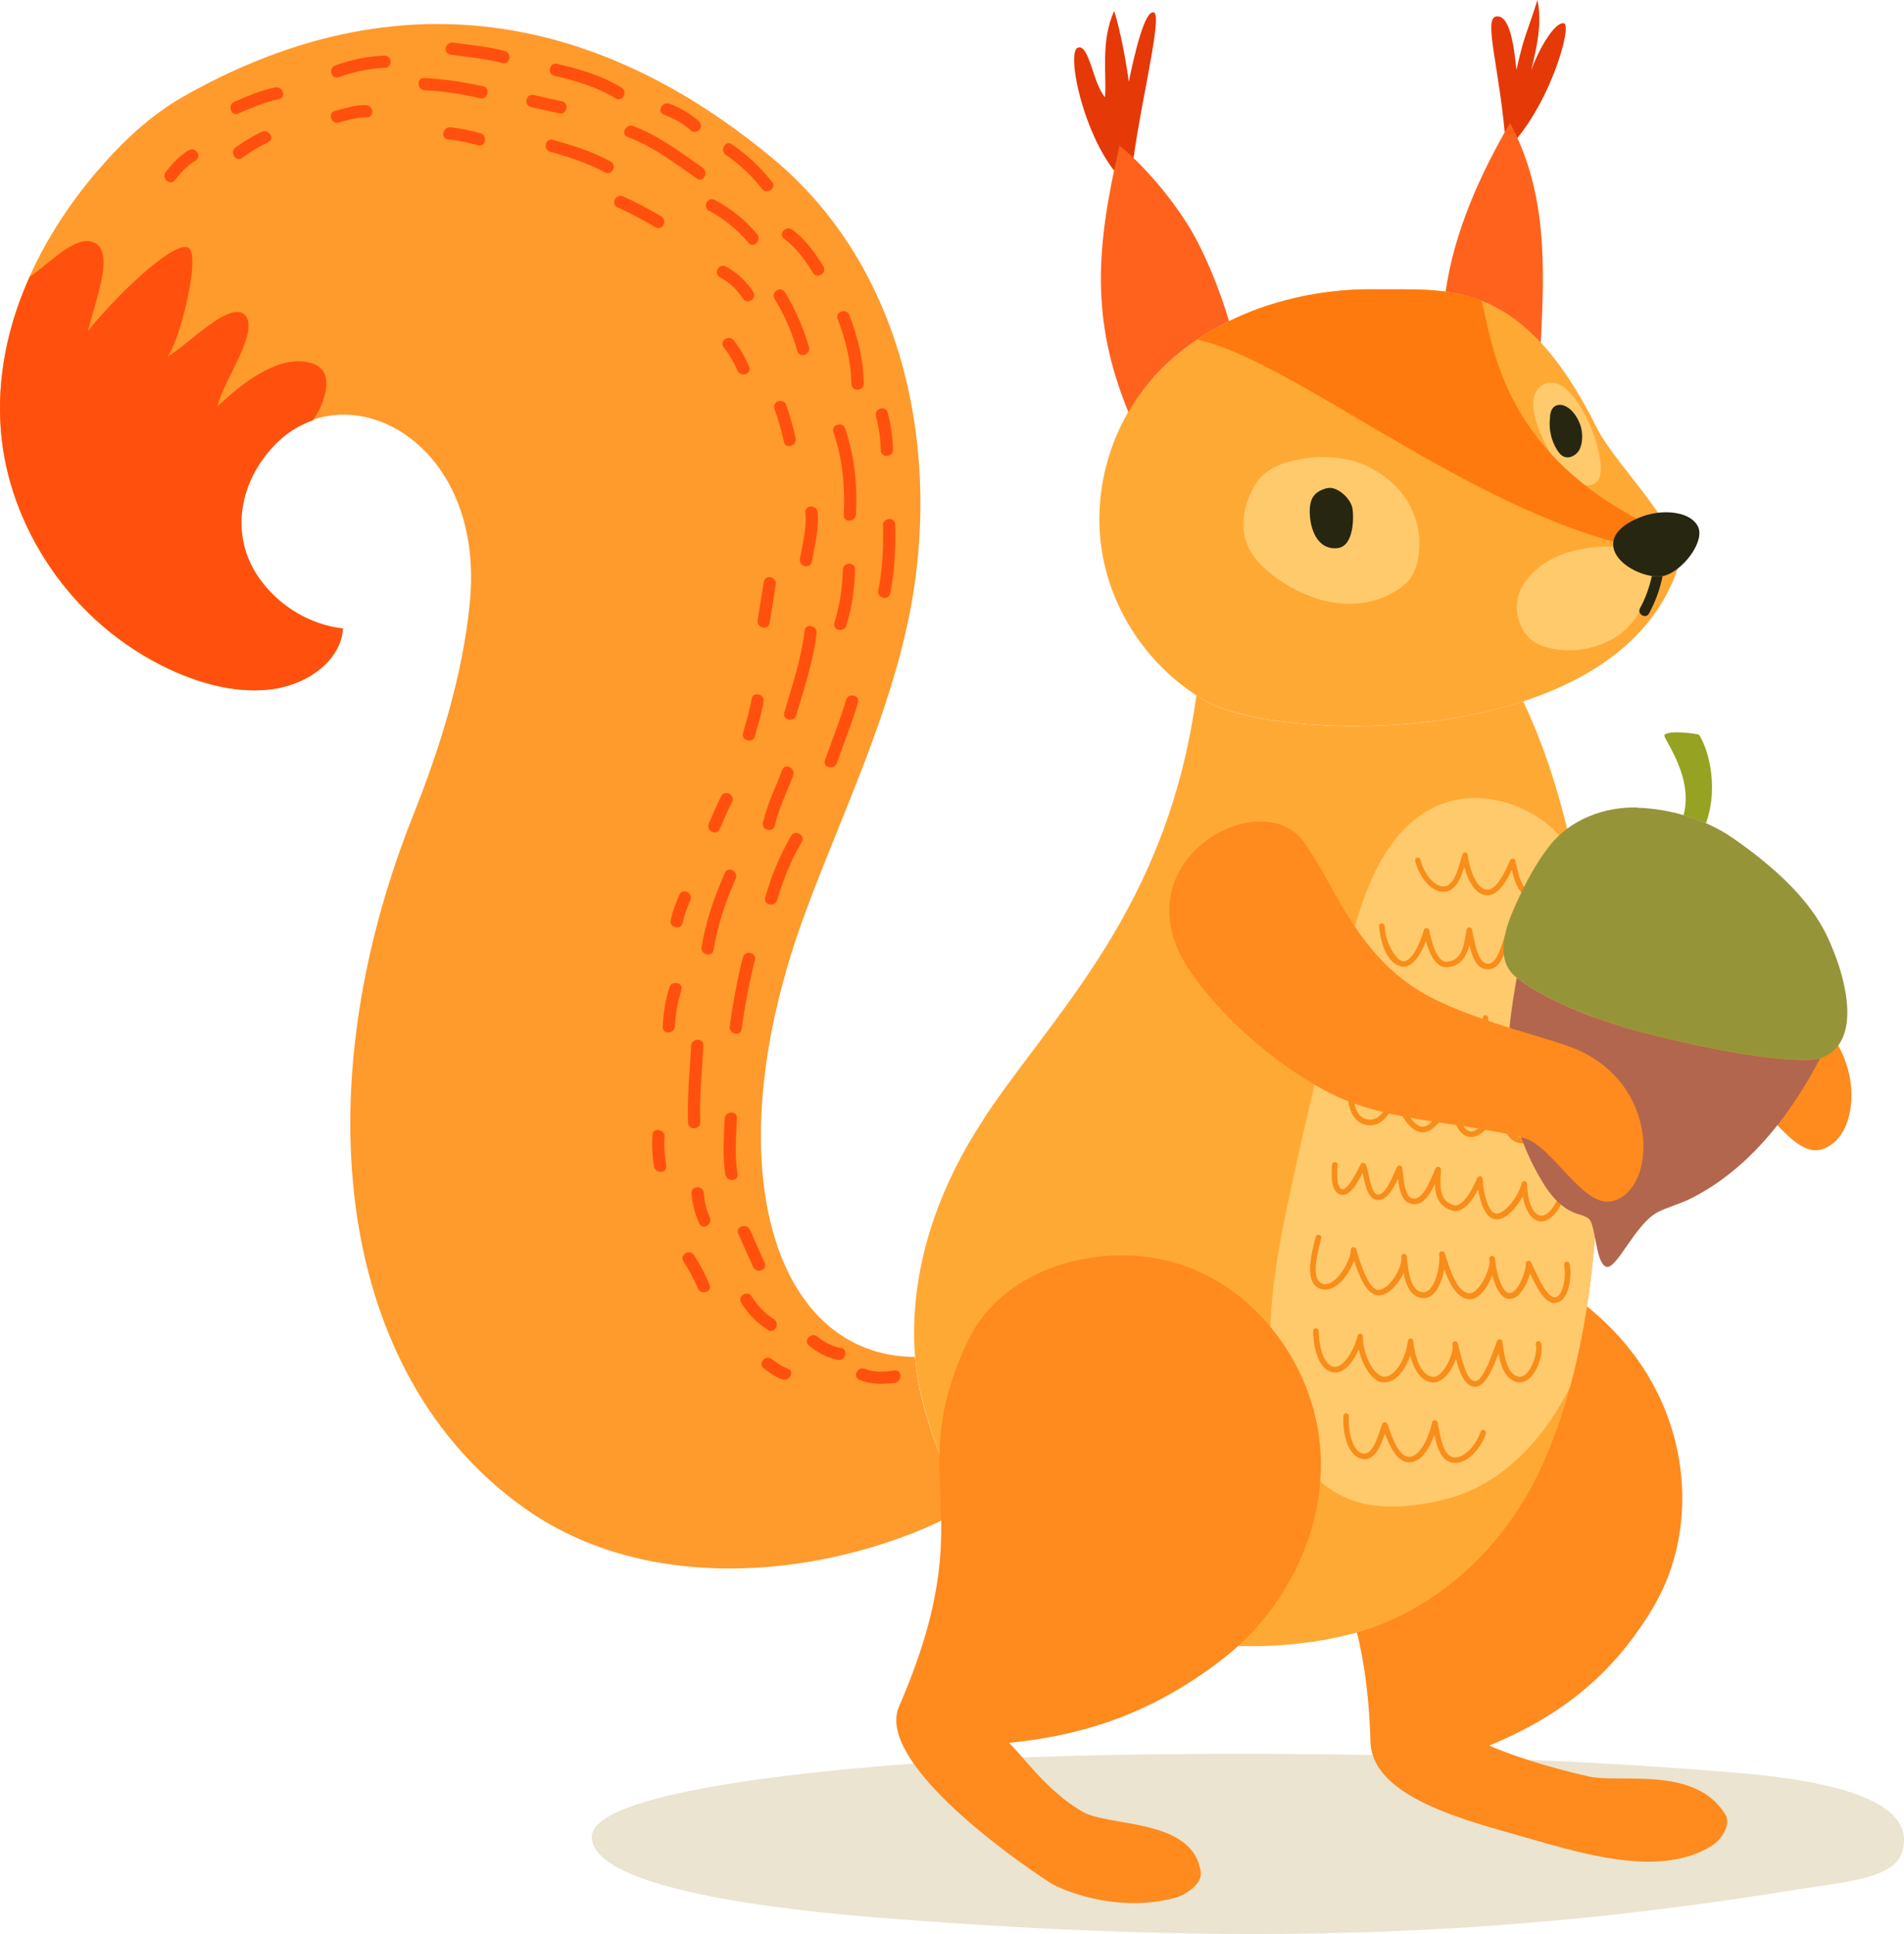 <?xml version="1.0" encoding="UTF-8"?>
<svg id="_レイヤー_2" data-name="レイヤー 2" xmlns="http://www.w3.org/2000/svg" viewBox="0 0 152.7 155.08">
  <defs>
    <style>
      .cls-1 {
        fill: #262611;
      }

      .cls-2 {
        fill: #ff621c;
      }

      .cls-3 {
        fill: #eae4d0;
      }

      .cls-4 {
        fill: #96a322;
      }

      .cls-5 {
        fill: #ffa935;
      }

      .cls-6 {
        fill: #b2664d;
      }

      .cls-7 {
        fill: #969439;
      }

      .cls-8 {
        fill: #ff8a1e;
      }

      .cls-9 {
        fill: #e53908;
      }

      .cls-10 {
        fill: #ff9a2c;
      }

      .cls-11 {
        fill: #f88d1a;
      }

      .cls-12 {
        fill: #ff510d;
      }

      .cls-13 {
        fill: #ffca6c;
      }

      .cls-14 {
        fill: #ff7a0e;
      }
    </style>
  </defs>
  <g id="_レイヤー_1-2" data-name="レイヤー 1">
    <g>
      <path class="cls-3" d="M139.02,142.13c-22.1-1.84-45.45-1.64-56.82-1.21-11.98.46-34.96,2.31-34.74,6.45.22,4.14,15.32,5.8,23.21,6.42,28.39,2.23,49.48,1.63,73.4-2.27,3.3-.54,7.81-.79,8.48-2.99,1.25-4.06-5.24-5.72-13.53-6.4"/>
      <path class="cls-8" d="M102.31,110.53c.07-6.28,6.62-10.56,13.28-10.37,6.66.19,13.52,4.68,16.85,10.61,3.34,5.92,3.22,12.95.15,18.11-3.12,5.25-7.27,8.68-13.16,11.09,1.48.66,4.56,1.72,7.99,2.48,2.57.57,8.49-.89,10.94,3.02.52.83-.31,2.05-1.05,2.52-4.01,2.53-9.87.82-15-.66-4.7-1.35-12.27-3.19-12.4-7.66-.47-16.87-7.73-17.03-7.6-29.14"/>
      <path class="cls-10" d="M7.84,13.68c1.95-2.28,4.19-4.42,6.94-5.98C34.72-3.57,51.03,3.6,61.98,12.71c10.95,9.11,13.41,24.15,10.98,36.46-1.64,8.28-5.4,16.01-8.34,23.91-7.48,20.14-2.67,35.67,8.76,35.73.12,1.5.36,2.62.52,3.25.9,3.52,1.91,6.15,3.89,8.68-9.15,5.27-24.81,7.92-35.69.22-15.14-10.7-17.78-33.37-9.01-55.46,2.21-5.56,4.01-11.26,4.59-17.18,1.27-12.83-9.54-18.49-15.36-12.95-2.39,2.27-3.58,5.58-2.66,8.71.92,3.13,4.14,5.9,7.83,6.31-.17,2.47-2.65,4.38-5.45,4.84-2.8.45-5.81-.33-8.43-1.55C5.63,49.96.66,42.14.07,34.52c-.6-7.61,2.71-14.93,7.77-20.85"/>
      <path class="cls-12" d="M27.51,50.4c-3.69-.41-6.91-3.18-7.83-6.31-.92-3.13.27-6.44,2.66-8.71.83-.78,1.76-1.32,2.74-1.67.69-.87,2.07-3.86-.01-4.56-2.08-.7-4.76.69-7.64,3.45.47-2.05,3.43-6.06,2.22-7.33-1.21-1.27-4.75,2.57-6.23,3.32.91-1,2.57-7.53,1.81-8.61-.76-1.08-5.37,3.09-8.17,6.55.53-2.23,2.11-6.17.6-7.02-1.51-.85-3.62,1.59-5.27,2.67C.63,26.07-.27,30.25.07,34.52c.6,7.61,5.56,15.43,13.56,19.16,2.62,1.22,5.62,2,8.43,1.55,2.8-.45,5.29-2.36,5.45-4.83"/>
      <path class="cls-12" d="M67.86,56.12c-.49,1.64-1.13,3.23-1.7,4.84-.21.6.75.81.96.22.56-1.62,1.21-3.2,1.69-4.84.18-.61-.78-.82-.96-.21"/>
      <path class="cls-12" d="M63.86,57.35c.64-2.18,1.36-4.3,1.63-6.57.07-.62-.88-.84-.96-.21-.27,2.27-.99,4.39-1.63,6.57-.18.61.78.82.96.21"/>
      <path class="cls-12" d="M67.88,50.15c.45-1.47.67-2.96.69-4.5,0-.63-.97-.58-.98.05-.02,1.45-.25,2.85-.67,4.24-.18.61.78.82.96.21"/>
      <path class="cls-12" d="M71.4,47.58c.35-1.82.44-3.65.4-5.51-.01-.63-.99-.59-.98.05.04,1.77-.04,3.51-.38,5.24-.12.62.84.84.96.21"/>
      <path class="cls-12" d="M68.65,41.25c.12-2.31-.11-4.69-.87-6.89-.21-.6-1.15-.3-.94.3.74,2.12.94,4.4.83,6.64-.03.63.95.58.98-.05"/>
      <path class="cls-12" d="M71.62,36.06c-.02-1.01-.17-2-.43-2.98-.16-.61-1.1-.31-.94.3.24.9.36,1.8.39,2.73.02.63,1,.58.98-.05"/>
      <path class="cls-12" d="M65.11,45.03c.22-1.27.6-2.68.46-3.97-.07-.62-1.05-.58-.98.05.13,1.21-.23,2.52-.44,3.71-.11.62.85.84.96.21"/>
      <path class="cls-12" d="M69.28,30.74c-.05-1.89-.48-3.71-1.16-5.47-.23-.59-1.16-.3-.94.3.65,1.69,1.06,3.41,1.11,5.23.02.63,1,.58.98-.05"/>
      <path class="cls-12" d="M64.88,27.84c-.44-1.55-1.09-3.03-1.93-4.41-.33-.54-1.16-.01-.83.53.8,1.31,1.41,2.7,1.82,4.18.17.61,1.11.31.94-.3"/>
      <path class="cls-12" d="M66.03,21.34c-.69-1.09-1.43-2.14-2.48-2.92-.5-.37-1.18.34-.67.72.99.73,1.67,1.7,2.32,2.73.34.54,1.17.01.83-.52"/>
      <path class="cls-12" d="M61.92,14.6c-.92-1.19-2-2.19-3.24-3.04-.52-.35-.98.52-.46.87,1.1.74,2.06,1.65,2.88,2.7.39.5,1.22-.03.83-.53"/>
      <path class="cls-12" d="M60.71,18.76c-.93-1.11-2.11-2.05-3.39-2.73-.56-.3-1.02.57-.46.87,1.21.64,2.3,1.53,3.18,2.58.41.48,1.07-.24.67-.72"/>
      <path class="cls-12" d="M60.41,23.41c-.53-.84-1.32-1.57-2.2-2.04-.56-.3-1.02.57-.46.87.73.39,1.39,1,1.83,1.7.34.54,1.17.01.83-.52"/>
      <path class="cls-12" d="M56.35,13.45c-1.75-1.23-3.54-2.58-5.56-3.34-.58-.22-1.05.65-.46.87,2.02.76,3.81,2.11,5.56,3.34.52.36.97-.51.46-.87"/>
      <path class="cls-12" d="M53.03,17.35c-.99-.58-2-1.13-3.05-1.6-.57-.26-1.04.61-.46.87,1.05.47,2.06,1.03,3.05,1.6.55.32,1.01-.55.46-.87"/>
      <path class="cls-12" d="M56.06,9.73c-.67-.61-1.51-1.08-2.36-1.41-.58-.23-1.05.64-.46.87.77.3,1.54.7,2.15,1.26.47.43,1.14-.29.67-.72"/>
      <path class="cls-12" d="M48.98,12.95c-1.45-.79-3.05-1.29-4.64-1.74-.61-.17-.82.79-.22.96,1.51.42,3.01.9,4.39,1.65.56.3,1.02-.56.46-.87"/>
      <path class="cls-12" d="M49.85,7.03c-1.54-.95-3.41-1.51-5.17-1.91-.62-.14-.83.82-.22.96,1.68.38,3.45.91,4.92,1.81.54.33,1-.54.46-.87"/>
      <path class="cls-12" d="M45.07,8.13c-.76-.17-1.51-.34-2.27-.51-.62-.14-.83.82-.22.96.76.17,1.52.34,2.27.51.62.14.83-.82.22-.96"/>
      <path class="cls-12" d="M40.49,4.1c-1.35-.38-2.77-.49-4.16-.68-.62-.09-.84.87-.21.96,1.39.2,2.8.31,4.16.68.61.17.82-.79.22-.96"/>
      <path class="cls-12" d="M38.74,6.92c-1.56-.34-3.12-.59-4.72-.66-.63-.02-.58.96.05.98,1.51.06,2.98.31,4.45.63.62.14.83-.82.22-.96"/>
      <path class="cls-12" d="M35.92,11.17c.82.09,1.61.25,2.4.48.61.18.82-.78.22-.96-.79-.23-1.59-.39-2.4-.48-.62-.07-.84.89-.22.96"/>
      <path class="cls-12" d="M19.41,12.66c.67-.48,1.36-.9,2.1-1.26.57-.28.04-1.1-.52-.83-.74.36-1.44.78-2.1,1.26-.51.37.01,1.2.53.83"/>
      <path class="cls-12" d="M30.82,4.46c-1.31.05-2.71.33-3.94.79-.59.22-.3,1.16.3.94,1.16-.44,2.45-.7,3.69-.75.63-.02.59-1-.05-.98"/>
      <path class="cls-12" d="M29.35,8.43c-.85-.03-1.67.25-2.48.46-.61.16-.32,1.09.3.94.74-.19,1.46-.45,2.23-.42.63.03.58-.96-.05-.98"/>
      <path class="cls-12" d="M22.07,7.01c-1.14.23-2.2.7-3.27,1.15-.58.24-.29,1.18.3.94,1.07-.45,2.13-.92,3.27-1.15.62-.12.32-1.06-.3-.94"/>
      <path class="cls-12" d="M15.15,12.04c-.74.43-1.32,1.07-1.85,1.74-.39.49.32,1.16.72.67.48-.6.98-1.18,1.66-1.57.55-.32.02-1.15-.53-.83"/>
      <path class="cls-12" d="M62.11,32.77c.31.87.56,1.75.76,2.66.13.62,1.07.32.94-.3-.2-.9-.45-1.78-.76-2.66-.21-.59-1.15-.3-.94.3"/>
      <path class="cls-12" d="M62.74,61.73c-.54,1.41-1.21,2.76-1.55,4.24-.14.62.82.83.96.21.32-1.39.96-2.66,1.46-3.99.22-.58-.64-1.05-.87-.46"/>
      <path class="cls-12" d="M63.44,67.04c-.9,1.55-1.58,3.2-2.07,4.92-.18.61.78.82.96.21.47-1.64,1.12-3.2,1.97-4.67.32-.55-.55-1.01-.87-.46"/>
      <path class="cls-12" d="M59.48,82.51c.26-1.86.59-3.7,1.06-5.53.16-.61-.8-.83-.96-.21-.47,1.82-.79,3.66-1.06,5.53-.09.62.87.84.96.21"/>
      <path class="cls-12" d="M57.23,76.16c.31-1.97.97-3.87,1.77-5.7.25-.58-.62-1.04-.87-.46-.83,1.91-1.54,3.89-1.86,5.95-.1.62.86.84.96.21"/>
      <path class="cls-12" d="M57.72,66.49c.32-.73.62-1.47.99-2.18.29-.56-.58-1.02-.87-.46-.37.71-.67,1.45-.99,2.18-.25.58.61,1.04.87.46"/>
      <path class="cls-12" d="M60.55,59.02c.24-.92.54-1.82.69-2.76.1-.62-.86-.84-.96-.22-.15.94-.44,1.84-.69,2.76-.16.61.8.83.96.22"/>
      <path class="cls-12" d="M54.13,82.31c.05-1,.21-1.96.52-2.92.19-.6-.77-.81-.96-.22-.34,1.04-.49,2.09-.54,3.18-.03.63.95.58.98-.05"/>
      <path class="cls-12" d="M56.16,89.97c-.08-2.06.14-4.09.25-6.15.04-.63-.95-.58-.98.05-.11,2.05-.33,4.09-.25,6.15.02.63,1.01.59.98-.05"/>
      <path class="cls-12" d="M59.15,94.12c-.24-1.48-.12-2.96-.05-4.46.03-.63-.95-.58-.98.05-.07,1.49-.18,2.97.05,4.46.1.62,1.08.58.98-.05"/>
      <path class="cls-12" d="M53.43,93.47c-.11-.75-.2-1.52-.13-2.28.06-.62-.9-.84-.96-.21-.08.85-.02,1.69.11,2.54.09.62,1.07.58.98-.05"/>
      <path class="cls-12" d="M56.92,97.59c-.29-.61-.42-1.26-.48-1.94-.06-.63-1.04-.59-.98.05.08.85.26,1.64.63,2.42.27.57,1.1.04.83-.53"/>
      <path class="cls-12" d="M61.33,101.28c-.39-.89-.79-1.77-1.18-2.66-.25-.57-1.19-.28-.94.3.39.89.79,1.77,1.18,2.66.25.57,1.19.28.94-.3"/>
      <path class="cls-12" d="M56.9,103.01c-.34-.83-.76-1.62-1.25-2.38-.35-.53-1.18,0-.83.53.45.68.83,1.4,1.15,2.15.24.58,1.18.29.94-.3"/>
      <path class="cls-12" d="M62.06,105.78c-.77-.49-1.29-1.07-1.78-1.83-.34-.53-1.17,0-.83.53.58.91,1.24,1.6,2.15,2.17.53.34.99-.53.46-.87"/>
      <path class="cls-12" d="M67.42,108.09c-.67-.12-1.35-.48-1.87-.91-.49-.4-1.16.32-.67.72.65.54,1.48,1,2.33,1.14.62.11.84-.85.22-.96"/>
      <path class="cls-12" d="M63.18,109.75c-.46-.18-.89-.45-1.27-.76-.49-.39-1.17.33-.67.72.45.35.94.7,1.48.9.58.22,1.05-.64.46-.87"/>
      <path class="cls-12" d="M71.72,109.89c-.72.12-1.65.18-2.34-.12-.58-.25-1.04.61-.46.87.86.38,1.93.38,2.85.24.62-.1.58-1.08-.05-.98"/>
      <path class="cls-12" d="M54.75,73.99c.14-.62.35-1.21.61-1.79.26-.58-.61-1.04-.87-.46-.3.66-.54,1.33-.7,2.04-.14.62.82.83.96.21"/>
      <path class="cls-12" d="M61.72,49.96c.17-1.03.33-2.06.5-3.09.1-.62-.86-.84-.96-.22-.17,1.03-.33,2.06-.5,3.09-.1.62.86.84.96.22"/>
      <path class="cls-12" d="M60.08,29.41c-.32-.76-.72-1.46-1.22-2.11-.38-.5-1.21.02-.83.53.45.58.82,1.2,1.11,1.88.25.57,1.19.28.94-.3"/>
      <path class="cls-8" d="M120.22,63.78c2.4,3.23,4.81,7.85,9.51,11.14,3.58,2.5,10.25,3.93,12.92,4.93,7.28,2.72,6.98,11.54,3.3,12.35-2.32.51-4.77-4.45-7.06-5.05-5.01-1.32-10.97-1.2-15.59-3.55-5.76-2.93-10.44-9.26-11.85-12.39-2.17-4.8,5.52-11.79,8.77-7.43"/>
      <path class="cls-5" d="M78.86,89.76c5.59-8.49,14.78-16.84,17.09-34.02.22.14.42.3.65.43,3.67,2.15,15.83,3.26,25.56.07,2.92,6.13,5.64,15.88,6.03,31.04.37,14.68-1.6,23.96-4.68,30.59-2.73,5.83-7.47,10.45-13.34,12.61-3.81,1.4-15.06,3.43-23.67-2.31-8.72-5.81-10.84-9.31-12.58-16.09-.6-2.34-2.3-11.29,4.95-22.31"/>
      <path class="cls-13" d="M125.91,111.22c1.64-5.95,2.54-13.6,2.28-23.95-.18-7.14-.88-13.07-1.88-18-.08-.23-.15-.46-.23-.69-1.56-3.35-6.02-5.16-9.36-4.43-4.17.91-6.56,4.87-8.01,10-1.45,5.13-3.6,13.84-5.11,20.87-.78,3.62-3.79,16.06.48,21.79,2.39,3.2,5.34,4.95,11.65,3.46,5-1.18,8.35-5.33,10.18-9.06"/>
      <path class="cls-11" d="M122.09,91.69c-.06,0-.11,0-.17-.02-1.13-.18-1.48-1.48-1.65-2.73-.37.81-.96,1.64-1.59,2.02-.33.2-.65.26-.95.19-.88-.24-1.22-1.54-1.5-2.59,0,0,0-.02,0-.03-.45,1.19-1.36,2.4-2.29,2.26-.89-.14-1.72-1.45-2-2.68-.39,1-.95,2.22-2.19,2.12-.47-.04-.85-.25-1.14-.64-.59-.79-.58-2.08-.44-2.71.03-.12.14-.19.27-.17.12.03.2.15.17.27-.13.59-.11,1.7.36,2.34.21.28.47.43.81.46.03,0,.06,0,.1,0,.94,0,1.38-1.14,1.73-2.06.09-.23.17-.45.26-.63.04-.1.15-.15.25-.12.1.02.18.12.17.23-.05,1.25.92,3.01,1.72,3.14.8.12,1.75-1.51,2-2.66.02-.1.11-.17.21-.17.1,0,.19.06.23.15.07.22.15.49.22.78.23.89.55,2.1,1.18,2.27.18.05.37,0,.6-.14.7-.42,1.48-1.65,1.72-2.69.02-.11.11-.17.23-.17.11,0,.2.09.21.2v.07c.13,1.3.31,3.08,1.38,3.25.16.02.29,0,.41-.09.48-.36.65-1.6.79-2.59.04-.32.08-.63.13-.9.02-.11.1-.18.24-.19.11,0,.2.1.21.21.05,1.21,1.01,3.33,1.64,3.33.34,0,.72-.86.79-2.78,0-.12.13-.21.23-.22.12,0,.22.11.21.23-.08,2.13-.5,3.21-1.24,3.21s-1.46-1.32-1.82-2.48c-.15,1.07-.34,2.11-.91,2.53-.17.13-.36.19-.57.19"/>
      <path class="cls-11" d="M123.65,97.95h-.03c-.92-.03-1.33-1.12-1.49-2.04-.47.9-1.31,1.87-2.09,1.87-.03,0-.05,0-.08,0-.83-.07-1.25-1.34-1.41-2.41-.69,1.32-1.42,1.91-2.11,1.7-1.11-.34-1.34-1.27-1.36-2.13-.51,1.06-1.02,1.72-1.8,1.61-.83-.11-1.04-1.04-1.16-2.04-.37.8-.88,1.72-1.59,1.72-.02,0-.04,0-.06,0-.73-.06-.95-1.09-1.13-1.91-.02-.09-.04-.18-.06-.27-.4.78-1,1.89-1.71,1.76-.9-.16-.79-1.73-.74-2.41,0-.12.11-.22.23-.22h0c.13,0,.22.11.21.23v.02c-.11,1.52.14,1.89.37,1.93.44.05,1.1-1.26,1.33-1.7.07-.13.12-.24.16-.31.04-.07.11-.11.19-.11h0c.08,0,.15.04.19.11.11.18.18.49.26.88.13.61.33,1.53.72,1.56,0,0,.02,0,.03,0,.55,0,1.08-1.21,1.36-1.87.05-.12.1-.24.15-.33.04-.09.14-.16.24-.13.1.01.18.09.19.19l.05.4c.11.97.22,1.98.82,2.06.69.1,1.21-.99,1.8-2.42.04-.1.15-.16.26-.13.1.02.18.12.18.22,0,.12-.01.25-.02.39-.07,1.2-.03,2.14,1.02,2.46.55.18,1.24-.63,1.91-2.18.04-.09.14-.14.25-.13.1.02.18.11.18.21.06,1.3.49,2.74,1.08,2.79.01,0,.03,0,.04,0,.69,0,1.78-1.44,2-2.43.03-.11.11-.19.24-.18.11.01.2.11.2.22,0,1.02.36,2.53,1.15,2.55h.01c.83,0,1.57-1.77,1.59-2.35,0-.12.11-.23.23-.21.12,0,.22.11.21.23-.03.72-.86,2.78-2.03,2.78"/>
      <path class="cls-11" d="M110.85,74.06c.13,0,.2.11.2.22,0,1.01.77,2.65,1.45,2.8.01,0,.03,0,.04,0,.59.07,1.31-1.24,1.65-2.5.03-.1.12-.17.22-.17.1.01.19.08.21.18.33,1.66.84,2.59,1.41,2.53,1.1-.09,1.33-1,1.52-2.19.02-.14.04-.27.07-.39.02-.1.11-.18.22-.18.11,0,.2.08.22.18.28,1.52.56,2.69,1.25,2.74.6.05.93-.91,1.24-1.84l.13-.38c.03-.1.12-.16.22-.15.11-.01.18.08.21.17.02.1.05.22.07.35.14.7.4,2,.94,2.12,0,0,.02,0,.03,0,.39.06.78-.8,1.03-1.37.16-.36.29-.65.44-.8.05-.06.13-.08.21-.06h0c.08.02.14.08.16.15.02.08.05.2.09.34.12.48.5,1.9.94,1.94.23,0,.55-.3.77-1.81v-.02c.02-.12.13-.2.26-.18,0,0,0,0,0,0,.12.03.2.14.18.26-.1.67-.32,2.23-1.23,2.2-.72-.02-1.08-1.23-1.31-2.08-.04.08-.08.17-.11.25-.35.77-.78,1.73-1.5,1.63-.02,0-.04,0-.06-.01-.7-.15-1-1.15-1.19-2.01-.33.95-.73,1.81-1.57,1.75-.79-.06-1.15-.82-1.42-1.96-.2.84-.62,1.7-1.78,1.79-.72.06-1.3-.66-1.7-2.1-.38,1-1.05,2.16-1.89,2.05-.03,0-.05,0-.08-.01-1.64-.38-1.79-3.28-1.79-3.28.02-.11.13-.19.24-.18"/>
      <path class="cls-11" d="M124.7,104.5c-.84,0-1.47-1.29-1.99-2.39-.15.55-.45,1.22-.82,1.63-.37.4-.73.44-.96.41-.51-.07-.97-.79-1.25-1.89-.15.38-.34.77-.56,1.07-.38.55-.8.84-1.2.85h-.03c-1.06,0-1.68-1.34-2.06-2.41-.13.73-.41,1.52-.84,1.96-.28.28-.61.4-.95.36-.93-.12-1.3-1.08-1.47-2.02-.17.36-.39.71-.62.98-.31.37-.8.82-1.38.82h-.02c-.97-.02-1.58-1.64-1.95-2.78-.26.7-.77,1.51-1.35,1.95-.44.34-.9.46-1.32.32-1.35-.43-.79-2.66-.49-3.86l.08-.32c.03-.12.15-.19.27-.17.12.03.2.15.17.27l-.08.33c-.25.98-.76,3.03.19,3.33.28.09.59,0,.91-.25.77-.6,1.38-1.93,1.35-2.45,0-.11.07-.21.18-.23.11-.02.22.04.25.15.03.09.07.22.12.38.24.79.89,2.88,1.66,2.89h0c.32,0,.68-.23,1.04-.66.52-.62.82-1.41.81-1.84v-.14c-.03-.12.05-.23.17-.25.12-.02.23.06.26.17.01.06.02.12.02.18v.08c.11.95.28,2.53,1.23,2.65.2.03.4-.05.58-.23.63-.64.86-2.2.77-2.8-.02-.11.05-.22.16-.25.11-.02.22.02.27.12.04.1.1.27.17.5.29.89.88,2.74,1.85,2.74h.02c.25,0,.55-.24.85-.66.45-.64.71-1.45.73-1.86-.01-.08-.02-.15-.03-.23-.01-.11.06-.22.18-.24.11-.03.22.04.26.15.03.08.04.18.04.29.22,1.67.74,2.49,1.07,2.53.19.03.37-.06.55-.26.56-.59.87-1.86.83-2.05-.02-.11.04-.22.15-.26.1-.04.22.01.27.11.08.16.16.34.25.53.4.85,1.06,2.28,1.65,2.28h.01c.14,0,.26-.08.37-.23.39-.51.52-1.68.37-2.36-.03-.12.05-.24.17-.27.12-.03.24.05.27.17.17.78.03,2.09-.45,2.73-.2.25-.44.39-.71.4h-.03Z"/>
      <path class="cls-11" d="M110.94,110.86c-.32-.02-.63-.19-.93-.52-.47-.5-.86-1.33-1.04-2.13-.4.89-1.11,1.95-2.03,1.84-1.16-.15-1.61-1.89-1.63-3.32,0-.12.1-.22.22-.23.12.02.22.1.23.22.02,1.31.42,2.77,1.24,2.88.01,0,.03,0,.04,0,.86.06,1.73-1.82,1.83-2.47.02-.12.13-.21.24-.19.12.01.21.12.2.23-.05.91.42,2.21,1.02,2.85.16.17.42.36.67.38.83.01,1.71-1.3,1.91-2.87.01-.11.11-.2.22-.2h0c.11,0,.2.09.21.2.12,1.24.6,2.74,1.54,2.87.31.06.6-.2.79-.42.56-.62.92-1.72.82-2.14-.03-.12.04-.24.16-.27.12-.04.24.04.27.16.04.15.08.33.13.53.22.89.58,2.38,1.2,2.49,0,0,.02,0,.03,0,.61.04,1.32-1.93,1.62-2.78.06-.16.11-.31.16-.44.04-.09.14-.14.23-.14.1,0,.18.09.2.19.01.08.03.18.04.28.11.79.31,2.27,1.19,2.52.23.07.47-.02.7-.24.55-.55.9-1.79.75-2.31-.03-.12.04-.24.16-.28.11-.03.24.04.27.16.18.67-.18,2.07-.87,2.75-.35.34-.74.46-1.13.35-.94-.27-1.27-1.4-1.42-2.29-.45,1.22-1.08,2.74-1.93,2.68-.02,0-.05,0-.07,0-.76-.13-1.15-1.22-1.41-2.24-.17.48-.44.98-.76,1.33-.38.42-.81.62-1.18.56-.9-.12-1.45-1.07-1.73-2.16-.4,1.19-1.17,2.18-2.11,2.16h-.05"/>
      <path class="cls-11" d="M120.81,85.07c.31.02.64-.1.97-.37.52-.42,1-1.17,1.27-1.91.27.91.82,2.02,1.71,2.03,1.14,0,1.79-1.6,2-2.98.02-.12-.06-.23-.18-.25-.12,0-.23.07-.25.18-.19,1.26-.76,2.61-1.57,2.61-.01,0-.02,0-.04,0-.84-.06-1.43-1.97-1.44-2.62,0-.11-.09-.21-.21-.21-.12,0-.21.08-.22.2-.07.88-.69,2.07-1.35,2.61-.17.14-.45.29-.69.27-.8-.1-1.47-1.48-1.46-3.01,0-.11-.08-.2-.19-.22h0c-.11,0-.21.06-.23.17-.28,1.18-.93,2.56-1.85,2.56-.31.02-.55-.27-.71-.5-.46-.67-.66-1.77-.51-2.17.04-.11-.01-.23-.12-.28-.11-.05-.24,0-.28.11-.06.14-.12.3-.2.49-.33.83-.86,2.22-1.48,2.24,0,0-.02,0-.03,0-.59-.04-1.02-2.03-1.2-2.89-.04-.17-.07-.32-.1-.44-.02-.1-.11-.15-.21-.17-.1,0-.19.06-.22.15-.02.08-.05.17-.08.27-.21.75-.59,2.14-1.48,2.27-.23.03-.45-.08-.64-.32-.46-.6-.63-1.83-.42-2.32.05-.11,0-.24-.11-.29-.11-.05-.24,0-.28.11-.26.62-.09,2.01.48,2.76.29.38.65.55,1.04.49.94-.14,1.4-1.18,1.67-2.02.27,1.23.68,2.77,1.51,2.83.02,0,.05,0,.07,0,.75-.02,1.26-1.03,1.65-1.97.1.49.3,1,.56,1.38.31.46.7.71,1.06.7.88,0,1.54-.84,1.95-1.85.23,1.2.85,2.24,1.75,2.35.02,0,.03,0,.05,0"/>
      <path class="cls-11" d="M109.34,117c-.3-.03-.58-.18-.81-.43-.55-.59-.85-1.75-.79-3.04,0-.12.11-.22.23-.21h0c.12.01.21.11.21.24-.06,1.15.2,2.21.66,2.71.18.19.36.29.58.29.64.01,1.04-1.21,1.28-1.93.06-.18.11-.33.16-.45.04-.09.12-.14.21-.14s.18.06.21.15l.08.24c.26.76.8,2.32,1.59,2.39.01,0,.03,0,.04,0,.89.03,1.64-1.63,1.86-2.76.02-.1.11-.18.22-.18.11,0,.2.07.22.17.04.16.07.35.11.54.19.97.43,2.18,1.2,2.27,0,0,.01,0,.01,0,.92.09,1.84-1.15,2.13-2.04.04-.12.16-.19.28-.15.12.04.18.17.15.28-.33,1.02-1.38,2.46-2.59,2.35-.01,0-.02,0-.03,0-.97-.11-1.3-1.25-1.51-2.24-.39,1.1-1.1,2.23-2.06,2.2-.96-.03-1.56-1.36-1.91-2.31-.3.89-.75,2.08-1.65,2.07-.03,0-.06,0-.09,0"/>
      <path class="cls-11" d="M122.73,71.85c.29,0,.57-.12.82-.34.58-.51.97-1.6,1.02-2.84,0-.12-.09-.22-.21-.22h0c-.12,0-.21.09-.22.21-.05,1.11-.39,2.1-.88,2.53-.18.16-.37.24-.58.22-.61-.05-.89-1.25-1.05-1.96-.04-.18-.08-.33-.11-.45-.02-.09-.1-.15-.19-.15-.09,0-.17.04-.21.12l-.1.22c-.32.7-.97,2.15-1.73,2.15-.01,0-.02,0-.04,0-.86-.06-1.42-1.7-1.54-2.8-.01-.1-.09-.18-.19-.19-.11-.02-.19.05-.23.15-.05.15-.1.32-.15.51-.27.92-.61,2.05-1.35,2.07h-.02c-.88,0-1.66-1.26-1.85-2.15-.03-.12-.14-.19-.26-.16-.12.03-.19.14-.16.26.23,1.01,1.1,2.48,2.27,2.48h.03c.93-.02,1.35-1.08,1.64-2.01.27,1.09.86,2.23,1.78,2.29.92.06,1.62-1.16,2.03-2.05.21.88.53,2.06,1.4,2.13.03,0,.05,0,.08,0"/>
      <path class="cls-8" d="M77.66,107.45c2.8-5.86,10.82-8.07,17-6.06,6.17,2.01,10.65,8.11,11.21,14.58.55,6.47-2.62,13.02-7.75,17.01-5.22,4.06-10.61,6.13-17.2,6.77,1.1,1.03,3.02,3.87,5.9,5.53,2.16,1.24,8.88.5,9.48,4.84.13.92-1.18,1.83-2.09,2.07-4.86,1.27-9.28-.76-9.93-1.18-3.87-2.49-14.01-9.94-12.18-14.16,6.91-15.93.16-18.08,5.55-29.39"/>
      <path class="cls-5" d="M128.06,34.3c-6.07-12.2-11.97-11.02-17.88-11.1-5.9-.08-13.04,1.92-17.67,7.05-3.36,3.72-4.93,8.98-4.14,13.93.78,4.95,3.9,9.45,8.23,11.98,5.81,3.4,32.94,4.21,37.94-10.54.95-2.8-4.89-8.14-6.48-11.32"/>
      <path class="cls-13" d="M100.23,39.72c.22-.52.49-1.02.88-1.44.73-.79,1.8-1.19,2.85-1.4,2-.41,4.19-.31,5.99.65,4.96,2.65,4.25,7.9,2.89,9.17-1.36,1.28-3.3,1.83-5.16,1.7-1.86-.13-3.63-.89-5.16-1.95-1.15-.79-2.21-1.81-2.62-3.14-.36-1.18-.15-2.47.32-3.6"/>
      <path class="cls-13" d="M123.83,30.8c2.51-1.2,5.36,6.3,4.34,7.7-.38.51-1.12.6-2.04.04-1.23-.74-4.8-6.54-2.29-7.74"/>
      <path class="cls-14" d="M131.27,41.6c-10.76-5.78-11.53-13.82-12.44-17.48-2.9-1.13-5.77-.88-8.65-.92-4.56-.06-9.85,1.12-14.16,4.03,7.23,1.53,20.73,12.77,33.38,16.2.12-.82.96-1.43,1.86-1.83"/>
      <path class="cls-1" d="M126.71,34.01c-.29-.83-1.01-1.63-1.72-1.54-.72.09-.68,1.05-.68,1.05-.11.88.09,1.8.57,2.56.14.22.31.44.55.54.46.19,1.01-.13,1.24-.56.22-.43.34-1.22.05-2.05"/>
      <path class="cls-9" d="M92.56,1.01c-.75-.34-1.63,3.57-2.03,5.55-.22-1.66-.67-4.07-1.17-5.68-1.11,2.39-.59,5.16-.74,6.91-.96-1.05-1.27-4.34-2.19-3.96-1.04.43.83,8.7,4.22,11.14.35-4.87,2.66-13.62,1.91-13.96"/>
      <path class="cls-2" d="M92.52,30.25c-.77.86-1.44,1.8-2.02,2.8-3.1-7.53-2.55-13.42-.71-21.37,2.28,1.84,4.98,5.18,6.3,7.8,1.13,2.24,1.87,4.27,2.48,6.27-2.24,1.1-4.33,2.58-6.06,4.5"/>
      <path class="cls-9" d="M125.43,1.87c-.69-.16-1.96,1.92-2.63,3.77.45-1.85.9-3.78.5-5.64-.76,2.47-1.09,2.86-1.68,5.61-.21-2.02-.54-4.45-1.63-4.29-1.08.16.38,4.43.81,10.74,3.48-3.44,5.32-10.03,4.63-10.19"/>
      <path class="cls-2" d="M123.41,27.31s-.02-.02-.02-.03c-.01-.01-.03-.02-.04-.03-2.49-2.58-4.95-3.53-7.41-3.86.66-4.75,2.78-9.45,5.17-13.53,2.95,5.58,2.78,11.32,2.46,17.62-.05-.06-.11-.11-.16-.17"/>
      <path class="cls-13" d="M129.39,43.84s0-.02,0-.02c-5.22-.06-7.2,2.52-7.6,3.88-.42,1.43.14,3.17,1.44,3.89.35.19.74.31,1.13.4,1.68.36,3.5.08,4.99-.77,1.87-1.06,2.65-2.89,3.31-5.01-1.32-.13-3.08-1.07-3.27-2.36"/>
      <path class="cls-1" d="M132.12,41.28c-1.31.39-2.92,1.25-2.73,2.56.23,1.57,2.82,2.65,4.07,2.33,1.49-.38,3.3-2.75,2.72-3.94-.58-1.19-2.61-1.37-4.06-.94"/>
      <path class="cls-1" d="M132.48,46.18c-.2.91-.5,1.77-.95,2.59-.26.47.46.9.72.42.52-.95.88-1.95,1.09-3-.25.05-.55.04-.86,0"/>
      <path class="cls-1" d="M106.38,39.16c.82-.25,1.95.8,2.09,1.62.09.51.18,3-1.19,3.17-1.38.17-2.12-1.09-2.23-2.63-.1-1.54.51-1.91,1.33-2.17"/>
      <path class="cls-6" d="M121.68,78.43c2.69,2.06,7.26,3.64,9.88,4.32,9.11,2.35,13.35,2.4,14.4,2.14-1.59,3.04-4.92,8.54-10.43,11.25-.81.4-1.7.63-2.52,1.03-1.87.9-3.41,4.83-4.24,4.39-.83-.43-.79-3.36-1.34-3.82-.27-.23-.64-.31-.98-.42-1.24-.42-2.13-1.5-2.8-2.63-3.79-6.33-2.72-12.08-2.01-16.29.01.01.02.02.03.03"/>
      <path class="cls-7" d="M131.3,64.77c2.64.07,5.5.93,7.67,2.43,6.44,4.47,7.52,7.66,8.19,9.35.69,1.76,2.35,7.1-1.2,8.33-1.03.26-5.27.22-14.41-2.14-2.62-.68-7.2-2.26-9.88-4.32-2-1.5-.76-4.42-.15-5.8.86-1.92,1.74-3.52,2.78-4.83,1.63-2.07,4.36-3.11,7-3.04"/>
      <path class="cls-4" d="M135.02,65.37c.85-3.17-1.73-6.23-1.53-6.44.39-.42,2.72-.08,2.77-.01.52.73,1.71,3.81.56,7.1-.58-.25-1.19-.47-1.8-.65"/>
      <path class="cls-8" d="M104.52,67.46c2.39,3.24,3.89,8.22,8.58,11.52,3.57,2.52,10.24,3.98,12.9,4.99,7.27,2.75,6.93,11.57,3.25,12.36-2.32.5-4.75-4.47-7.04-5.08-5-1.34-10.96-1.24-15.57-3.61-5.75-2.95-10.84-8.41-12.2-11.56-3.36-7.78,6.86-12.99,10.09-8.61"/>
    </g>
  </g>
</svg>
